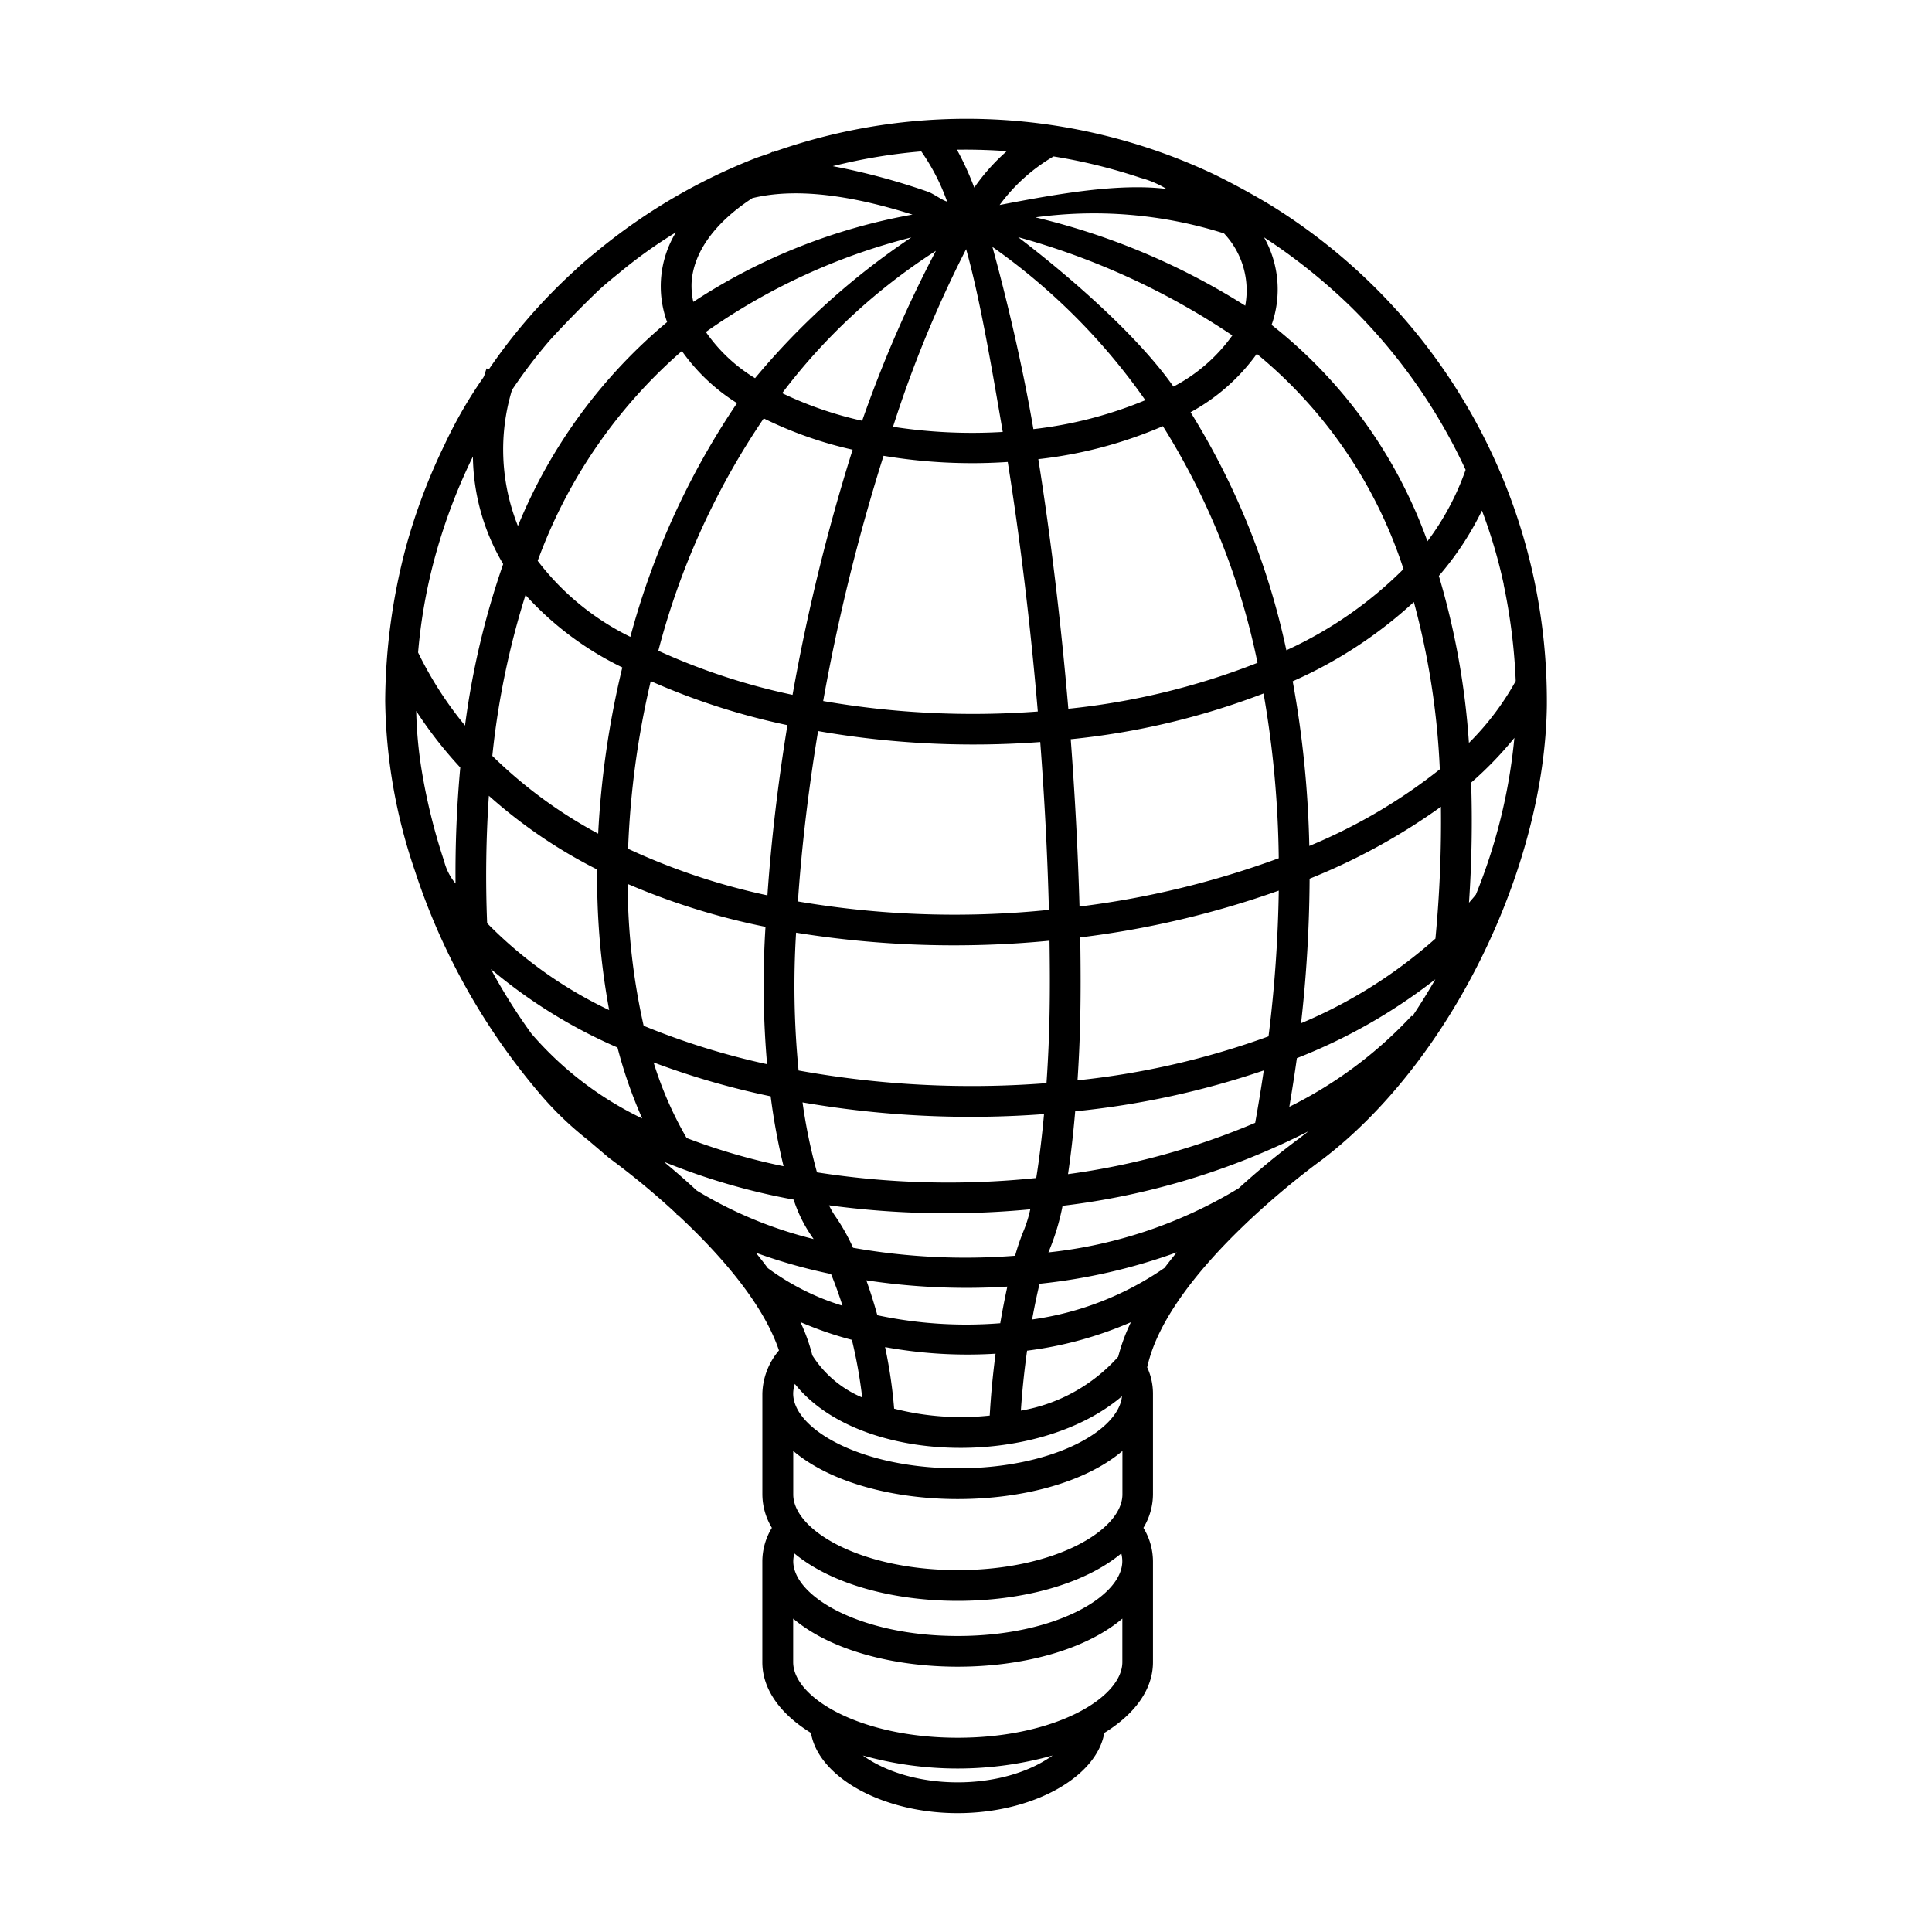 <svg xmlns="http://www.w3.org/2000/svg" viewBox="0 0 128 128"><path d="M101.623,38.322a38.587,38.587,0,0,0-17.3-24.645c-1.231-.755-2.855-1.637-4.041-2.2a38.371,38.371,0,0,0-29.065-1.4l-.013-.028c-.071.032-.132.07-.2.1-.34.123-.686.226-1.023.358a38.535,38.535,0,0,0-10.22,5.968c-.533.435-1.138.927-1.6,1.371a37.25,37.25,0,0,0-5.767,6.614l-.158-.053c-.258.759-.027.307-.614,1.191a30.021,30.021,0,0,0-2.175,3.878,39.158,39.158,0,0,0-2.506,6.6,40.4,40.4,0,0,0-1.42,10.367A36.05,36.05,0,0,0,27.48,57.669a43.743,43.743,0,0,0,8.241,14.74,21.836,21.836,0,0,0,3.22,3.109s1.4,1.194,1.427,1.212a51.414,51.414,0,0,1,4.455,3.688l-.017.027c.038.025.082.045.121.07,2.622,2.439,5.6,5.743,6.682,8.955a4.587,4.587,0,0,0-1.1,2.856c0,.683,0-2.477,0,6.686a4.328,4.328,0,0,0,.63,2.21,4.3,4.3,0,0,0-.632,2.211c0,.684,0-2.477,0,6.687,0,1.82,1.212,3.453,3.221,4.691.5,2.936,4.749,5.315,9.717,5.315s9.214-2.379,9.717-5.315c2.009-1.238,3.225-2.871,3.225-4.691v-6.687a4.3,4.3,0,0,0-.633-2.211,4.331,4.331,0,0,0,.633-2.21V92.326a4.187,4.187,0,0,0-.387-1.747c0-.013.014-.024.017-.037,1.409-6.414,11.4-13.582,11.548-13.691,8.515-6.465,14.766-19.3,14.917-30.078A38.936,38.936,0,0,0,101.623,38.322ZM93.522,67.3a28.053,28.053,0,0,1-8.1,6.028c.182-1.083.351-2.16.5-3.224a36.443,36.443,0,0,0,9.175-5.226c-.443.769-.96,1.609-1.528,2.459ZM74.355,103.433c0,2.343-4.479,4.954-10.9,4.954s-10.9-2.611-10.9-4.954a2.089,2.089,0,0,1,.075-.516c5.046,4.195,16.62,4.189,21.658,0A2.051,2.051,0,0,1,74.355,103.433Zm-10.9.591c-6.425,0-10.9-2.641-10.9-5.012V96.13c5.025,4.251,16.787,4.247,21.809,0v2.881C74.355,101.383,69.876,104.024,63.45,104.024ZM52.661,91.687c4.26,5.372,16.031,5.627,21.673.818-.22,2.3-4.621,4.775-10.884,4.775-6.425,0-10.9-2.611-10.9-4.954A2.1,2.1,0,0,1,52.661,91.687Zm-6.487-12.8c-.789-.729-1.533-1.371-2.193-1.918a43.226,43.226,0,0,0,8.6,2.508,9.308,9.308,0,0,0,1.326,2.613A27.646,27.646,0,0,1,46.174,78.885Zm-13.9-17.72a78.126,78.126,0,0,1,.115-8.445,33.16,33.16,0,0,0,7.177,4.887,48.094,48.094,0,0,0,.793,9.311A28.35,28.35,0,0,1,32.274,61.165Zm13.549-42.5c.145-2.014,1.591-3.959,4.026-5.541,3.193-.778,7.1-.016,10.605,1.091A38.945,38.945,0,0,0,45.934,20,4.848,4.848,0,0,1,45.823,18.661ZM61.037,10.03a13.869,13.869,0,0,1,1.713,3.329c-.385-.122-.927-.547-1.306-.668a44.5,44.5,0,0,0-6.27-1.682A36.316,36.316,0,0,1,61.037,10.03Zm20.056,5.432A5.505,5.505,0,0,1,82.5,20.253,45.932,45.932,0,0,0,68.6,14.4,28.6,28.6,0,0,1,81.093,15.462Zm14,46.73a31.971,31.971,0,0,1-8.895,5.6,88.562,88.562,0,0,0,.567-9.575,41,41,0,0,0,8.7-4.767A81.472,81.472,0,0,1,95.1,62.192Zm-42.353-.4a65.628,65.628,0,0,0,16.793.533c.051,3.378.028,6.138-.2,9.436a64.546,64.546,0,0,1-16.425-.838A57.357,57.357,0,0,1,52.742,61.8ZM50.6,27.721a26.178,26.178,0,0,0,5.889,2.073,129.311,129.311,0,0,0-3.98,16.242,42.943,42.943,0,0,1-8.893-2.922A49.612,49.612,0,0,1,50.6,27.721Zm20.18,19.235c-.484-5.7-1.165-11.353-1.989-16.536a28.8,28.8,0,0,0,8.254-2.185,47.4,47.4,0,0,1,6.269,15.678A47.436,47.436,0,0,1,70.782,46.956Zm12.934-1.012a67.544,67.544,0,0,1,1.006,10.917,59.26,59.26,0,0,1-13.2,3.2c-.1-3.613-.3-7.347-.581-11.085A49.415,49.415,0,0,0,83.716,45.944ZM66.765,30.607c.827,5.169,1.509,10.824,1.992,16.532a57.939,57.939,0,0,1-14.219-.694,130,130,0,0,1,4-16.247A35.423,35.423,0,0,0,66.765,30.607Zm-7.6-2.331a77.922,77.922,0,0,1,4.843-11.769c.912,3.239,1.686,7.788,2.427,12.111A34.251,34.251,0,0,1,59.166,28.276Zm9.3.155c-.735-4.31-1.813-8.8-2.715-12.072A41.5,41.5,0,0,1,75.88,26.514,27.291,27.291,0,0,1,68.465,28.431Zm-11.344-.554a24.4,24.4,0,0,1-5.3-1.829,39.477,39.477,0,0,1,10.185-9.43A83.338,83.338,0,0,0,57.121,27.877ZM52.169,48.043c-.619,3.792-1.07,7.592-1.325,11.277a43.489,43.489,0,0,1-9.231-3.085,57.844,57.844,0,0,1,1.5-11.109A45.619,45.619,0,0,0,52.169,48.043Zm2.028.392a59.884,59.884,0,0,0,14.722.726c.285,3.75.481,7.5.574,11.121a61.739,61.739,0,0,1-16.629-.559C53.115,56.057,53.57,52.247,54.2,48.435ZM71.568,62.106a61.551,61.551,0,0,0,13.154-3.1,88.408,88.408,0,0,1-.679,9.655,53,53,0,0,1-12.654,2.912C71.561,68.906,71.638,66.413,71.568,62.106Zm15.177-6.059a68.679,68.679,0,0,0-1.1-10.911,29.367,29.367,0,0,0,8.027-5.252,50.773,50.773,0,0,1,1.719,11.085A36.152,36.152,0,0,1,86.745,56.047Zm-1.52-12.965a49.28,49.28,0,0,0-6.347-15.771,13.15,13.15,0,0,0,4.389-3.867A30.742,30.742,0,0,1,92.986,37.7,26.574,26.574,0,0,1,85.225,43.082Zm-7.48-17.469c-2.406-3.422-6.964-7.371-10.291-9.9a48.437,48.437,0,0,1,14.191,6.511A11.1,11.1,0,0,1,77.745,25.613ZM60.38,15.729a48.719,48.719,0,0,0-10.356,9.326,10.73,10.73,0,0,1-3.259-3.061A41.182,41.182,0,0,1,60.38,15.729ZM48.83,26.709a51.487,51.487,0,0,0-7.068,15.485,17.288,17.288,0,0,1-6.139-5.038,33.713,33.713,0,0,1,9.554-13.9A12.739,12.739,0,0,0,48.83,26.709Zm-7.6,17.511a59.958,59.958,0,0,0-1.6,11.013,30.807,30.807,0,0,1-7.013-5.154,53.958,53.958,0,0,1,2.2-10.659A20.927,20.927,0,0,0,41.233,44.22Zm.351,14.342a46.033,46.033,0,0,0,9.135,2.843,60.6,60.6,0,0,0,.106,9.1,48.684,48.684,0,0,1-8.178-2.545A43.422,43.422,0,0,1,41.584,58.562Zm9.478,14.072a41.618,41.618,0,0,0,.855,4.632,41.035,41.035,0,0,1-6.423-1.87,24.16,24.16,0,0,1-2.189-5.007A52.457,52.457,0,0,0,51.062,72.634Zm8.18,20.695a31.876,31.876,0,0,0-.6-4.08,30.346,30.346,0,0,0,7.319.437c-.2,1.54-.315,2.84-.387,4.1A17.87,17.87,0,0,1,59.242,93.329Zm7.027-5.662a28.282,28.282,0,0,1-8.139-.529c-.226-.816-.472-1.592-.731-2.315a44.167,44.167,0,0,0,9.342.417C66.575,85.988,66.416,86.8,66.269,87.667Zm-9.146,4.918a7.241,7.241,0,0,1-3.3-2.788,11.935,11.935,0,0,0-.791-2.207,23.434,23.434,0,0,0,3.411,1.178A31.835,31.835,0,0,1,57.123,92.585Zm10.515.873c.092-1.387.236-2.725.412-3.972A25.022,25.022,0,0,0,74.926,87.6a12.269,12.269,0,0,0-.842,2.286A11.172,11.172,0,0,1,67.638,93.458Zm9.511-9.453a20.339,20.339,0,0,1-8.766,3.415c.185-1.021.34-1.727.493-2.367a38.126,38.126,0,0,0,9.092-2.083C77.686,83.309,77.415,83.654,77.149,84.005Zm-9.3-2.531a14.772,14.772,0,0,0-.593,1.722,42.593,42.593,0,0,1-10.735-.527,12.976,12.976,0,0,0-1.176-2.09h0a4.908,4.908,0,0,1-.416-.725,58.2,58.2,0,0,0,13.332.265,8.4,8.4,0,0,1-.412,1.355Zm-13.718-3.8a36.085,36.085,0,0,1-.958-4.638,65.195,65.195,0,0,0,16,.775c-.145,1.587-.323,3.022-.517,4.235A56.4,56.4,0,0,1,54.131,77.672Zm17.1-4.046a56.18,56.18,0,0,0,12.5-2.709q-.254,1.72-.569,3.471a48.138,48.138,0,0,1-12.4,3.4C70.95,76.514,71.108,75.1,71.235,73.626Zm26.543-14.35c-.139.183-.3.354-.447.532a78.981,78.981,0,0,0,.143-7.961,23.97,23.97,0,0,0,2.864-2.964A36.75,36.75,0,0,1,97.778,59.276Zm1.849-20.554a38.645,38.645,0,0,1,.8,6.395,18.2,18.2,0,0,1-3.1,4.1,50.555,50.555,0,0,0-1.992-11.065,20.132,20.132,0,0,0,2.854-4.328A34.048,34.048,0,0,1,99.627,38.722ZM89.478,20.306A36.9,36.9,0,0,1,97.1,31.127a17.448,17.448,0,0,1-2.53,4.733A31.962,31.962,0,0,0,84.246,21.525a7.025,7.025,0,0,0-.5-5.8A38.393,38.393,0,0,1,89.478,20.306Zm-12.2-7.79c-3.145-.382-7.09.3-11.05,1.065A11.816,11.816,0,0,1,69.8,10.364a36.284,36.284,0,0,1,5.776,1.423A6.527,6.527,0,0,1,77.282,12.516ZM66.7,10.016a13.2,13.2,0,0,0-2.153,2.413A19.259,19.259,0,0,0,63.4,9.918C64.656,9.9,65.777,9.947,66.7,10.016Zm-30.246,12.5c.835-.925,2.084-2.205,3.109-3.187.4-.388.975-.853,1.478-1.263a31.408,31.408,0,0,1,3.739-2.671,6.875,6.875,0,0,0-.581,5.943,34.739,34.739,0,0,0-9.885,13.509,13.616,13.616,0,0,1-.394-9.009A33.766,33.766,0,0,1,36.454,22.513ZM28.88,36.683a37.544,37.544,0,0,1,2.451-6.435,14.288,14.288,0,0,0,2.006,7.122,53.609,53.609,0,0,0-2.528,10.7A24.391,24.391,0,0,1,27.7,43.229,35.364,35.364,0,0,1,28.88,36.683Zm-1.3,10.429a27.6,27.6,0,0,0,2.915,3.737,76.659,76.659,0,0,0-.314,7.686,3.766,3.766,0,0,1-.759-1.491,39.214,39.214,0,0,1-1.493-6.065A28.237,28.237,0,0,1,27.575,47.112Zm4.953,17.1A33.9,33.9,0,0,0,40.91,69.4a30.179,30.179,0,0,0,1.638,4.7,22.607,22.607,0,0,1-7.34-5.619A38.683,38.683,0,0,1,32.528,64.217ZM55.057,84.406c.282.683.537,1.4.761,2.1a16.364,16.364,0,0,1-4.949-2.49c-.257-.345-.52-.686-.794-1.02A35.757,35.757,0,0,0,55.057,84.406Zm2.107,31.9a23.351,23.351,0,0,0,12.573,0C66.429,118.678,60.475,118.68,57.164,116.306Zm6.286-1.175c-6.425,0-10.9-2.641-10.9-5.011v-2.883c5.025,4.252,16.787,4.247,21.809,0v2.882C74.355,112.49,69.876,115.131,63.45,115.131ZM82.066,78.725a30.487,30.487,0,0,1-12.607,4.249,15.4,15.4,0,0,0,.94-3.087,48.6,48.6,0,0,0,16.286-4.934C86.023,75.486,84.435,76.574,82.066,78.725Z"/></svg>
